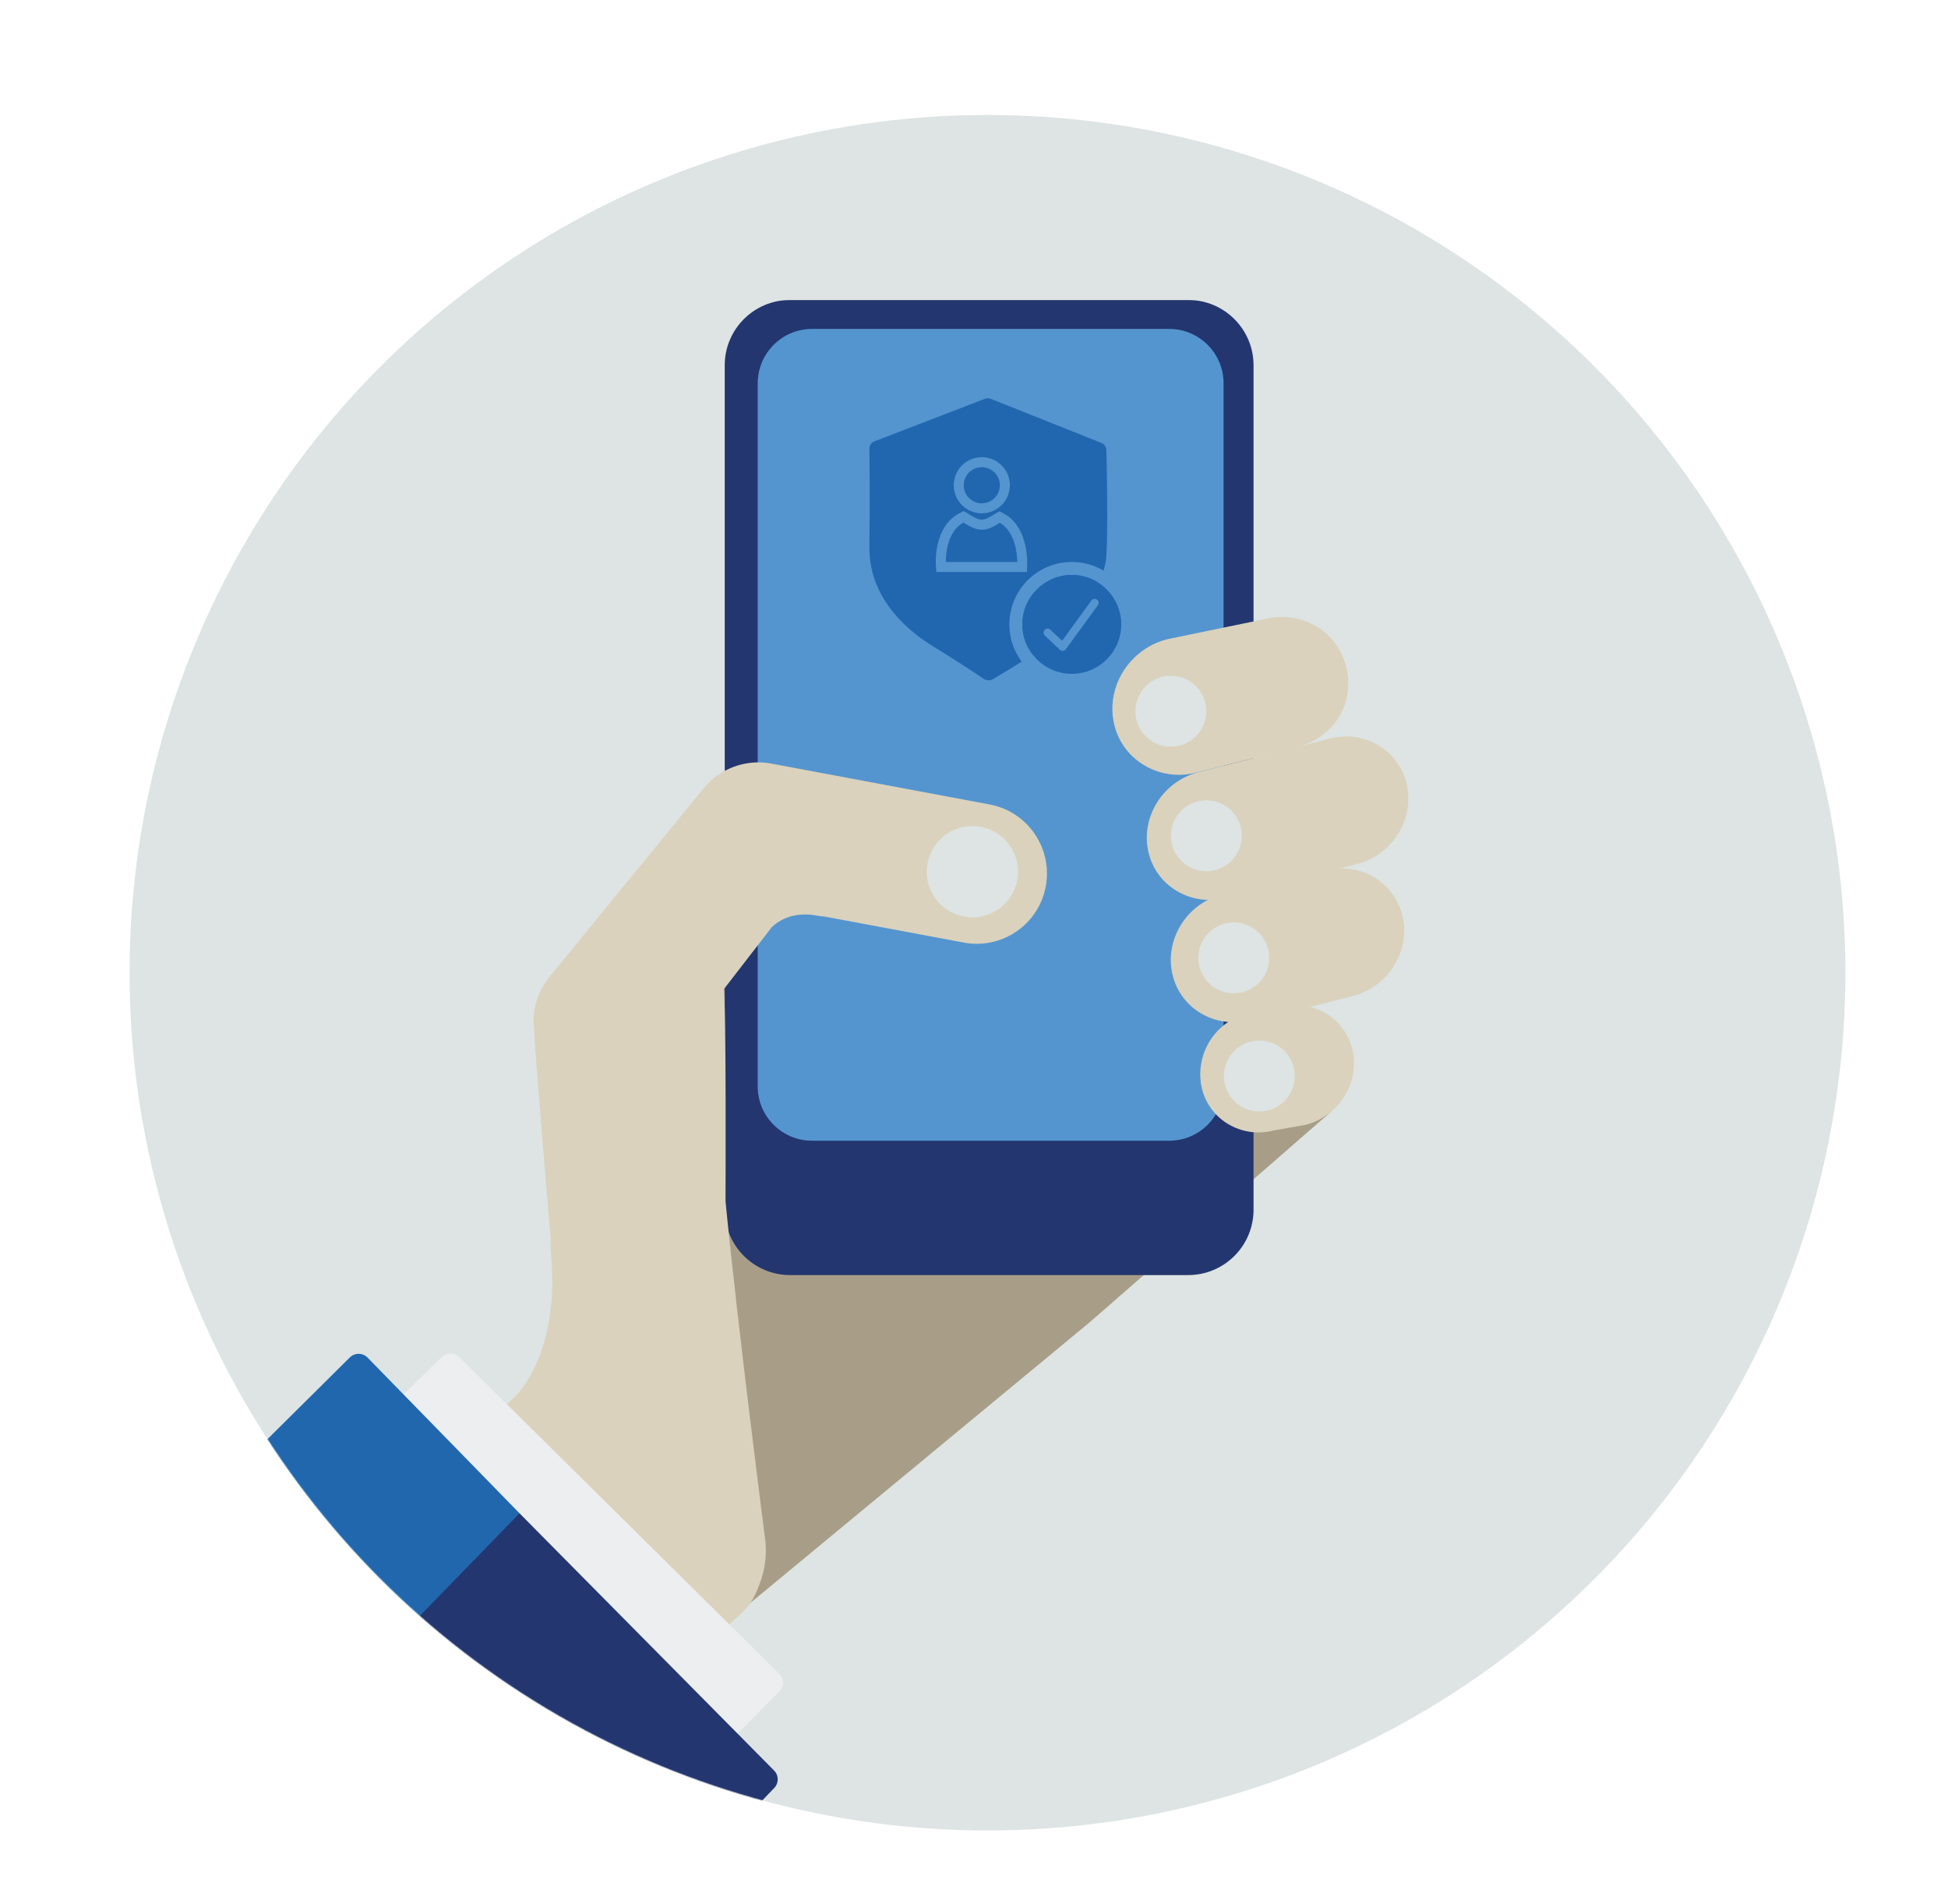 <?xml version="1.0" encoding="utf-8"?>
<!-- Generator: Adobe Illustrator 27.1.1, SVG Export Plug-In . SVG Version: 6.00 Build 0)  -->
<svg version="1.1" id="Layer_1" xmlns="http://www.w3.org/2000/svg" xmlns:xlink="http://www.w3.org/1999/xlink" x="0px" y="0px"
	 viewBox="0 0 1949.8 1906.2" style="enable-background:new 0 0 1949.8 1906.2;" xml:space="preserve">
<style type="text/css">
	.st0{fill:#DDE4E3;}
	.st1{filter:url(#Adobe_OpacityMaskFilter);}
	.st2{fill:#FFFFFF;}
	.st3{mask:url(#SVGID_1_);}
	.st4{fill:#A89E88;}
	.st5{fill:#23366F;}
	.st6{fill:#5495CF;}
	.st7{fill:#DAD2BD;}
	.st8{fill:#ECEEEF;}
	.st9{fill:#2167AF;}
	.st10{fill:#2167AE;}
</style>
<circle class="st0" cx="988.4" cy="973.8" r="858.7"/>
<defs>
	<filter id="Adobe_OpacityMaskFilter" filterUnits="userSpaceOnUse" x="29.8" y="300.3" width="1380" height="1578">
		<feColorMatrix  type="matrix" values="1 0 0 0 0  0 1 0 0 0  0 0 1 0 0  0 0 0 1 0"/>
	</filter>
</defs>
<mask maskUnits="userSpaceOnUse" x="29.8" y="300.3" width="1380" height="1578" id="SVGID_1_">
	<g class="st1">
		<circle class="st2" cx="988.4" cy="973.8" r="858.7"/>
	</g>
</mask>
<g class="st3">
	<polygon class="st4" points="1025.1,1119.4 957.9,908.3 735.6,855.8 581,1448 744.9,1609.8 1090.4,1324 1332.4,1112.8 	"/>
	<path class="st5" d="M790.8,300.3h398.5c36.1,0,65.4,29.3,65.4,65.4v845.4c0,36.1-29.3,65.4-65.4,65.4H790.8
		c-36.1,0-65.4-29.3-65.4-65.4V365.7C725.4,329.6,754.7,300.3,790.8,300.3z"/>
	<path class="st6" d="M812.8,329.3h357.5c30,0,54.4,24.3,54.4,54.4v703.9c0,30-24.3,54.4-54.4,54.4H812.8c-30,0-54.4-24.3-54.4-54.4
		V383.7C758.5,353.6,782.8,329.3,812.8,329.3z"/>
	<path class="st7" d="M1130.8,754.5c-8.1-8.7-13.6-19.5-16-31.2c-7.6-37,16.6-74.3,54.1-83.5l97.6-20.1
		c37.4-9.2,73.9,13.4,81.5,50.3c7.6,36.9-14.5,69.5-51.9,78.7l-99.7,25C1172.7,779.6,1147.6,772.3,1130.8,754.5z"/>
	<path class="st7" d="M1164.3,881.1c-7.5-8.1-12.7-18.1-15-28.9c-7.5-34.7,15-70.1,50.1-79.1l131.6-33.7c35.2-9,69.7,11.9,77.2,46.6
		c7.5,34.7-15,70.1-50.1,79.1l-131.6,33.7C1204.2,904.8,1180.3,898,1164.3,881.1z"/>
	<path class="st7" d="M1353.9,1051.8c-4.6-21.5-21-38.4-42.4-43.7l42.5-10.9c35.1-9,57.6-44.4,50-79.1
		c-7.6-34.7-42.1-55.5-77.2-46.6l-103.4,23.9c-35.1,9-57.6,44.4-50.1,79.1c2.3,10.8,7.5,20.8,15,28.9c10.7,11.5,25.4,18.5,41,19.7
		c-21.2,14.2-31.8,39.9-26.7,64.9c2.1,10.1,7,19.5,14,27.1c14.9,15.9,37.3,22.2,58.4,16.6l31.8-5.6
		C1339.9,1117.5,1360.9,1084.3,1353.9,1051.8z"/>
	<circle class="st0" cx="1260.5" cy="1077.2" r="35.5"/>
	<circle class="st0" cx="1234.9" cy="958.9" r="35.5"/>
	<circle class="st0" cx="1207.5" cy="836.7" r="35.5"/>
	<circle class="st0" cx="1171.9" cy="712" r="35.5"/>
	<path class="st7" d="M988.7,805l-216.9-40.6c-25.2-4.7-51,4.8-67.3,24.6L550,978c-12.6,15.4-18.1,35.4-15.1,55.1
		c-0.6,4.4,8.6,116.4,16.3,207.2c-0.2,5.6-0.1,11.2,0.5,16.7c8.7,99-35.7,140.8-35.7,140.8l0,0l-13.1,12.4l222.5,220.1
		c19.3-17.9,26.1-20.4,35.4-45.9c4.8-13,6.6-26.8,5.4-40.6c0,0-27.5-212.9-40-341.1c0,0,0.9-206.6-2-212l48.3-62.5
		c7.2-6.9,21.9-16,45.6-11.5c2.1,0.5,4.2,0.7,6.3,0.7L963,943.3c38,8.1,75.4-16.2,83.4-54.2s-16.2-75.4-54.2-83.4
		C991.1,805.4,989.9,805.2,988.7,805z"/>
	<circle class="st0" cx="973.3" cy="872.7" r="45.7"/>
	<path class="st8" d="M459.6,1358.5l320.6,317.4c4.8,4.8,4.8,12.6,0,17.5l-43.3,43.4l-333.3-340.7l38.6-37.6
		C447.1,1353.8,454.8,1353.8,459.6,1358.5z"/>
	<path class="st9" d="M994.1,679.8c-3,1.8-6.7,1.7-9.6-0.3c-9.7-6.5-32.5-21.5-49.7-31.9c-22.5-13.6-65.2-46.2-64.6-100.1
		c0.5-43.5,0.2-84.3,0-98.4c0-3.2,1.9-6,4.9-7.2l110.8-42.7c1.8-0.7,3.8-0.7,5.6,0l111.1,44.3c2.8,1.1,4.7,3.8,4.8,6.9
		c0.4,18,1.8,79.8-0.1,107c-2.2,32-36.9,70.7-54.2,84.4C1039.1,652.9,1006.5,672.4,994.1,679.8z"/>
	<g>
		<path class="st6" d="M982.7,513.9c-15.5,0-28.1-12.6-28.1-28.1s12.6-28.1,28.1-28.1s28.1,12.6,28.1,28.1S998.2,513.9,982.7,513.9z
			 M982.7,467.7c-10,0-18.1,8.1-18.1,18.1c0,10,8.1,18.1,18.1,18.1c10,0,18.1-8.1,18.1-18.1C1000.8,475.8,992.7,467.7,982.7,467.7z"
			/>
	</g>
	<g>
		<path class="st6" d="M1027.8,572.6h-90.5l-0.4-4.5c-0.2-1.7-3.8-42,25.5-55.3l2.3-1.1l2.2,1.3c1,0.6,2.1,1.3,3.2,1.9
			c4.2,2.6,8.6,5.3,12.6,5.3c3.8,0,8-2.5,12-5c1.1-0.7,2.3-1.4,3.4-2l2.3-1.3l2.3,1.1c28.1,13.5,25.5,53.2,25.4,54.9L1027.8,572.6z
			 M946.7,562.6h71.6c-0.2-9.3-2.5-30.2-17.5-39.3c-0.3,0.2-0.5,0.3-0.8,0.5c-4.7,2.9-10.6,6.5-17.2,6.5c-6.9,0-12.9-3.8-17.8-6.8
			c-0.2-0.1-0.4-0.3-0.6-0.4C948.5,532,946.7,553.3,946.7,562.6z"/>
	</g>
	<g>
		<path class="st6" d="M1072.8,687.6c-34.5,0-62.5-28-62.5-62.5s28-62.5,62.5-62.5s62.5,28,62.5,62.5S1107.3,687.6,1072.8,687.6z
			 M1072.8,575.6c-27.3,0-49.5,22.2-49.5,49.5s22.2,49.5,49.5,49.5s49.5-22.2,49.5-49.5S1100.1,575.6,1072.8,575.6z"/>
	</g>
	<g>
		<g>
			<path class="st9" d="M1072.8,575.6c-27.3,0-49.5,22.2-49.5,49.5s22.2,49.5,49.5,49.5s49.5-22.2,49.5-49.5
				S1100.1,575.6,1072.8,575.6z"/>
		</g>
	</g>
	<g>
		<path class="st6" d="M1063.6,651.6c-1,0-2-0.4-2.7-1.1l-15.1-14.2c-1.6-1.5-1.7-4-0.2-5.7c1.5-1.6,4-1.7,5.7-0.2l11.8,11.1
			l29.3-40.3c1.3-1.8,3.8-2.2,5.6-0.9c1.8,1.3,2.2,3.8,0.9,5.6l-32,44c-0.7,0.9-1.7,1.5-2.9,1.6
			C1063.9,651.6,1063.7,651.6,1063.6,651.6z"/>
	</g>
	<path class="st10" d="M438.4,1878.4L520,1515l-152.2-156c-4.8-4.9-12.6-4.9-17.5-0.2l-320.5,318v201.6H438.4z"/>
	<path class="st5" d="M690.2,1878.4l84.8-88.5c4.6-4.8,4.6-12.5-0.1-17.3L520,1515l-353.1,363.4H690.2z"/>
</g>
</svg>
